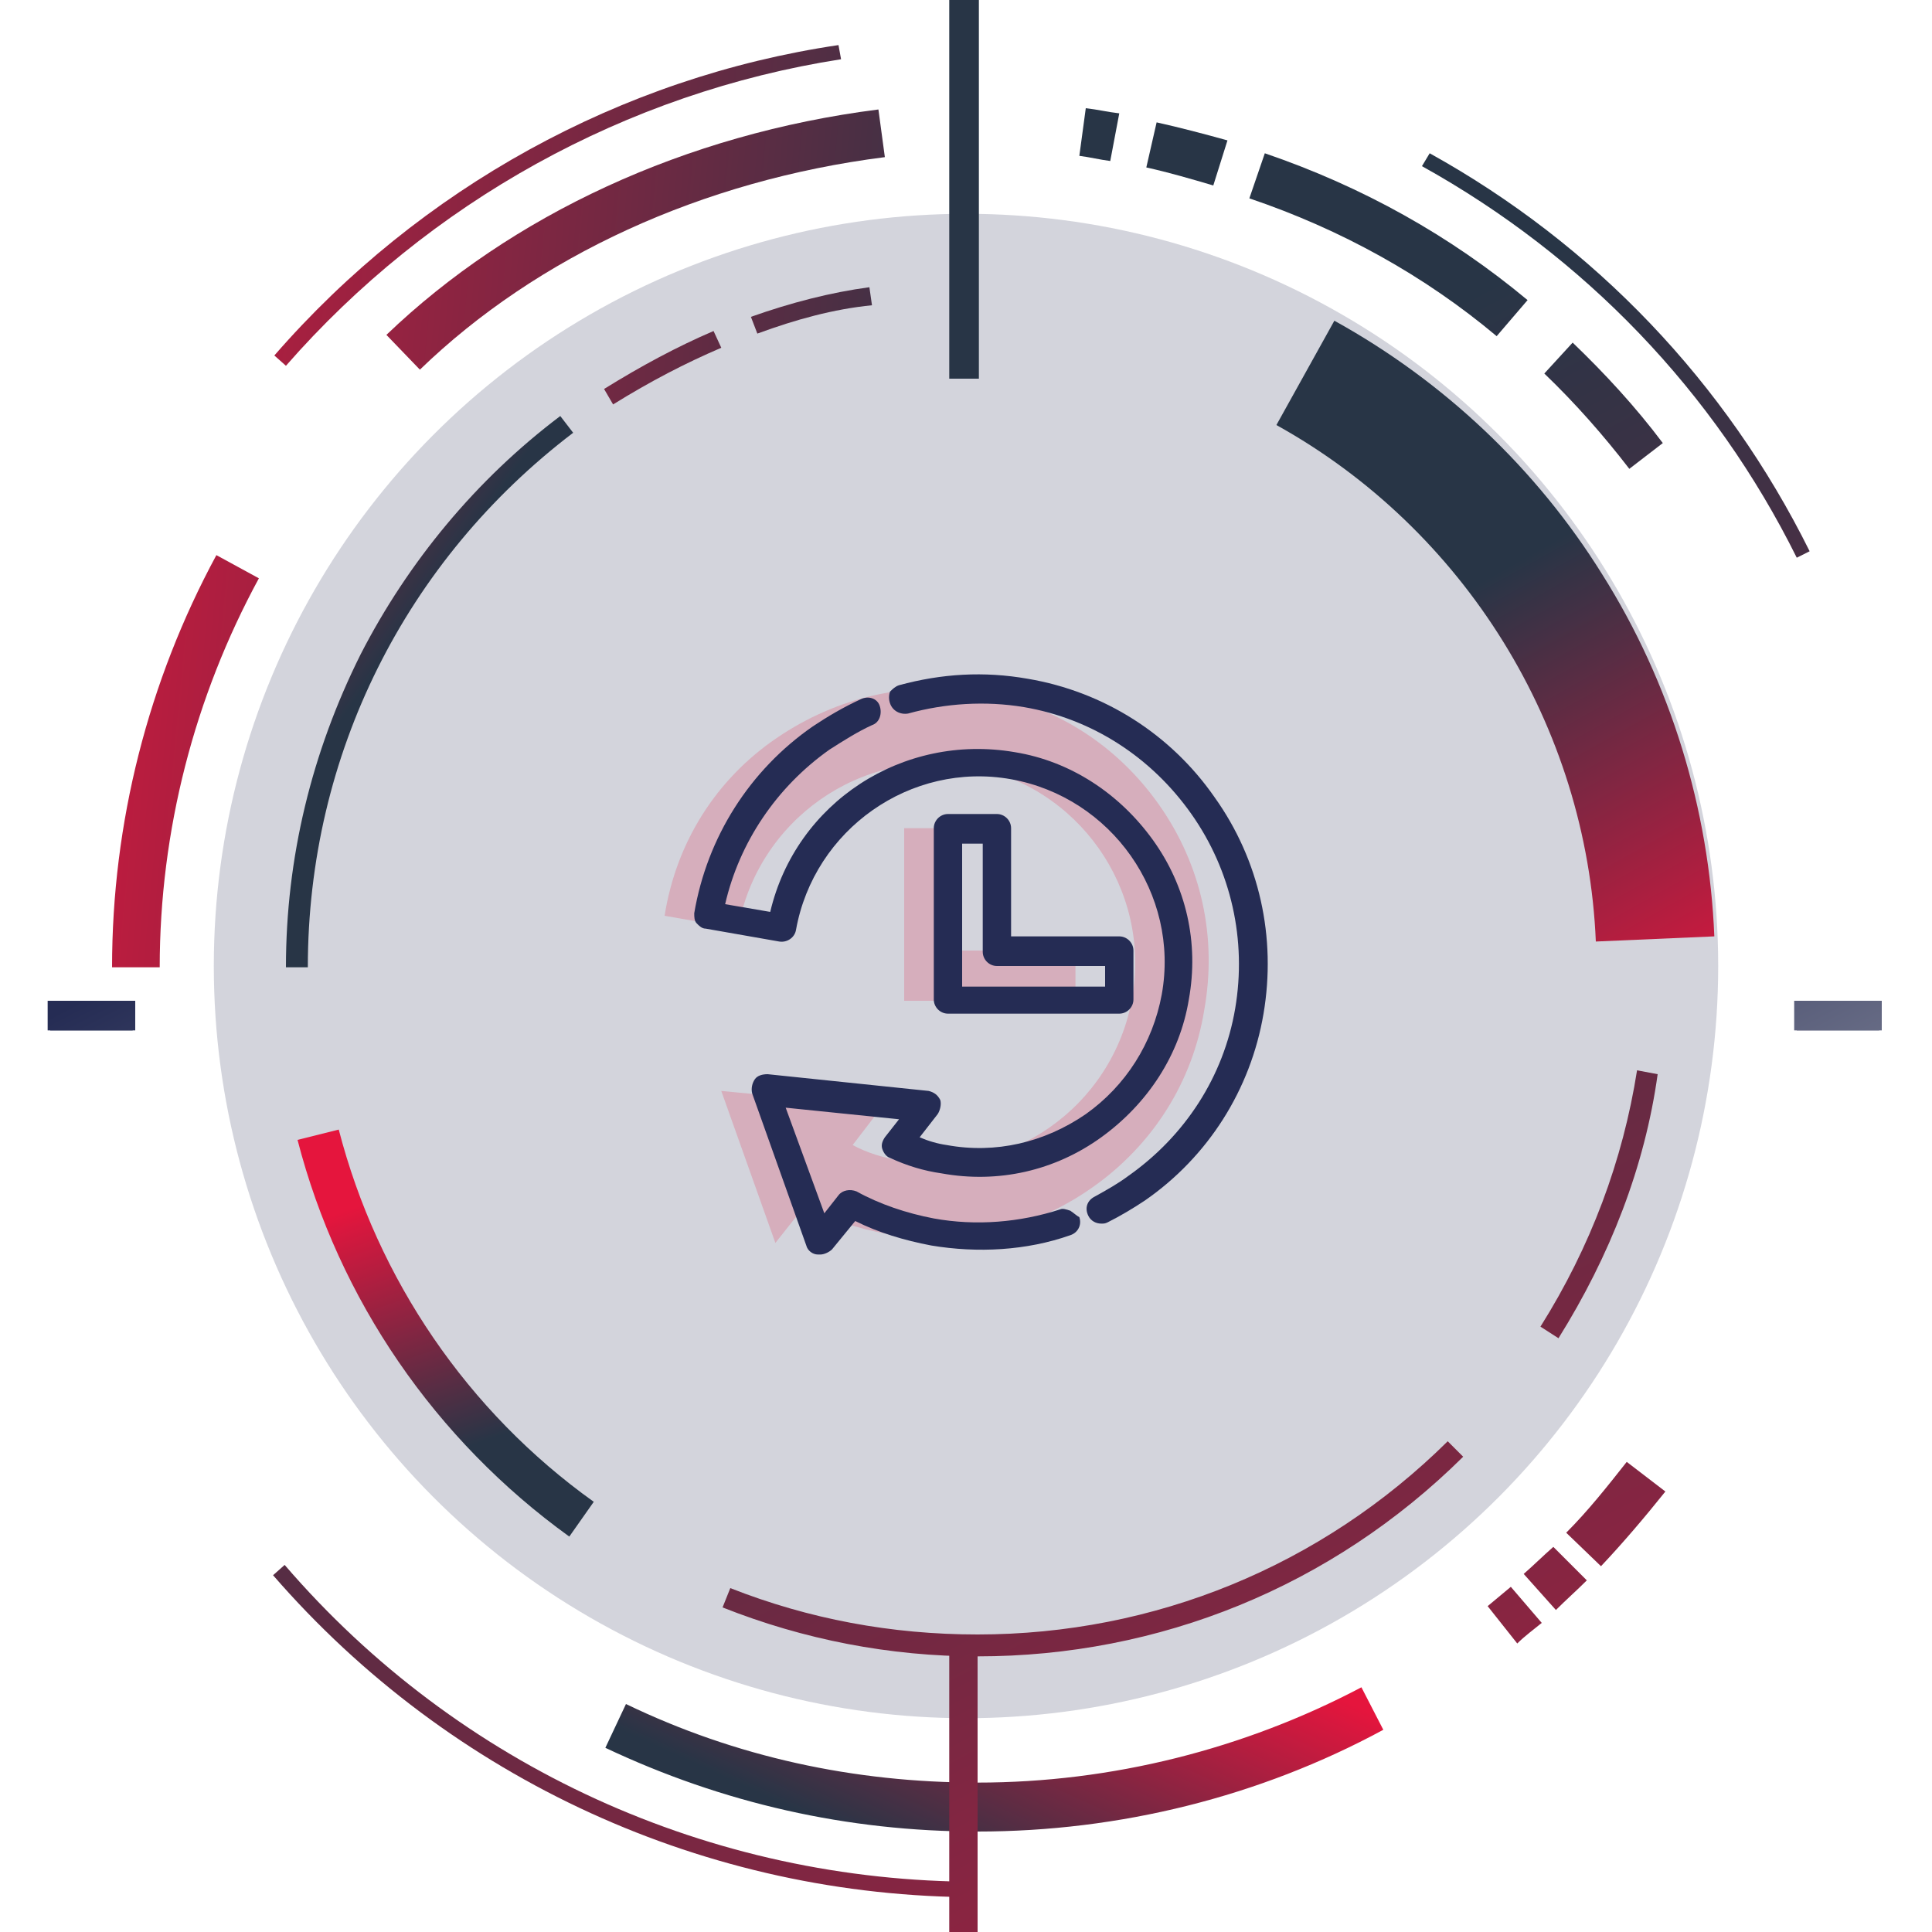 <?xml version="1.0" encoding="utf-8"?>
<!-- Generator: Adobe Illustrator 27.0.0, SVG Export Plug-In . SVG Version: 6.00 Build 0)  -->
<svg version="1.1" id="Capa_1" xmlns="http://www.w3.org/2000/svg" xmlns:xlink="http://www.w3.org/1999/xlink" x="0px" y="0px"
	 viewBox="0 0 150 150" style="enable-background:new 0 0 150 150;" xml:space="preserve">
<style type="text/css">
	.st0{opacity:0.2;fill:#252C54;enable-background:new    ;}
	.st1{fill:url(#SVGID_1_);}
	.st2{fill:url(#SVGID_00000013877826636768419250000005693856110792274603_);}
	.st3{opacity:0.2;fill:#E5153D;enable-background:new    ;}
	.st4{fill:#252C54;}
	.st5{fill:url(#SVGID_00000159431292431255545670000015555149106836948670_);}
	.st6{fill:url(#SVGID_00000000213184665911613180000016282440361089446331_);}
	.st7{fill:url(#SVGID_00000029023379437026021220000011218978331148230800_);}
	.st8{fill:url(#SVGID_00000073723737136629362390000013788662054336024715_);}
	.st9{fill:url(#SVGID_00000034065346688421243880000010986720965640422058_);}
	.st10{fill:url(#SVGID_00000122700957866512067930000010985033997950826644_);}
	.st11{fill:url(#SVGID_00000160177553816722819420000014049916248028295851_);}
	.st12{fill:url(#SVGID_00000001661456533941504140000003768445093886636947_);}
	.st13{fill:url(#SVGID_00000137090444834776794120000017198418636858773137_);}
	.st14{fill:url(#SVGID_00000032646171034963460450000004474314606458490005_);}
	.st15{fill:url(#SVGID_00000044176393339392659430000013702167327197988790_);}
	.st16{fill:url(#SVGID_00000089546899024538496870000008397115802200072066_);}
	.st17{fill:url(#SVGID_00000025440102635570249210000000544749356060228759_);}
	.st18{fill:url(#SVGID_00000049917393185424186540000000495000652522128555_);}
	.st19{fill:url(#SVGID_00000182504979940627125430000013815740615447742361_);}
	.st20{fill:url(#SVGID_00000095338524862297481420000007532535312447424428_);}
	.st21{fill:url(#SVGID_00000171713871491072105860000011896427609362405028_);}
	.st22{fill:url(#SVGID_00000136376139849479164800000014902090545153705397_);}
	.st23{fill:url(#SVGID_00000093878173272713245770000014058147881020642202_);}
	.st24{fill:url(#SVGID_00000129891780994121177080000005008725608849355686_);}
	.st25{fill:url(#SVGID_00000099647534102605433530000016892955699891694496_);}
	.st26{fill:url(#SVGID_00000031886980769042785590000016812731094230821054_);}
	.st27{fill:url(#SVGID_00000012433783794258910680000006821168796799900811_);}
	.st28{fill:url(#SVGID_00000088095810683767979830000008017889254240094356_);}
	.st29{fill:url(#SVGID_00000173129557856922983220000013742023374828355262_);}
	.st30{fill:url(#SVGID_00000021120807788071479520000013382117667483631523_);}
	.st31{fill:url(#SVGID_00000076574629661797737450000002298198945941076385_);}
</style>
<circle class="st0" cx="75" cy="75" r="58.4"/>
<linearGradient id="SVGID_1_" gradientUnits="userSpaceOnUse" x1="42.07" y1="837.379" x2="6.549" y2="769.608" gradientTransform="matrix(1 0 0 1 0 -692)">
	<stop  offset="0" style="stop-color:#D9D9D9"/>
	<stop  offset="1" style="stop-color:#252C54"/>
</linearGradient>
<rect x="3.9" y="77.7" class="st1" width="6.6" height="2.3"/>
<linearGradient id="SVGID_00000049910814646663116970000006561078182446812072_" gradientUnits="userSpaceOnUse" x1="166.731" y1="816.509" x2="131.211" y2="748.738" gradientTransform="matrix(1 0 0 1 0 -692)">
	<stop  offset="0" style="stop-color:#D9D9D9"/>
	<stop  offset="1" style="stop-color:#252C54"/>
</linearGradient>
<rect x="139.5" y="77.7" style="fill:url(#SVGID_00000049910814646663116970000006561078182446812072_);" width="6.6" height="2.3"/>
<g>
	<polygon class="st3" points="83.5,77.7 70.2,77.7 70.2,64.3 74,64.3 74,73.8 83.5,73.8 	"/>
	<g>
		<path class="st3" d="M90,62.5c-3.3-4.7-8.2-7.8-13.8-8.7c-5.6-1-11.2,0.3-15.9,3.5s-7.8,8.1-8.7,13.8l5.7,1
			c1.5-8.4,9.5-14.1,18-12.6c8.4,1.5,14.1,9.5,12.6,18c-1.5,8.4-9.5,14.1-18,12.6c-1.3-0.2-2.6-0.6-3.7-1.2l2.3-3L56,84.7l4.2,11.8
			l2.3-2.9c2,1.1,4.1,1.8,6.4,2.2c5.6,1,11.2-0.3,15.9-3.6c4.7-3.3,7.8-8.2,8.7-13.8C94.5,72.8,93.3,67.2,90,62.5L90,62.5z"/>
		<g>
			<path class="st4" d="M94.3,61.9c-3.4-4.9-8.6-8.2-14.5-9.2c-3.4-0.6-6.7-0.4-10,0.5c-0.3,0.1-0.5,0.3-0.7,0.5
				c-0.1,0.3-0.1,0.6,0,0.9c0.2,0.6,0.8,0.9,1.4,0.8c2.9-0.8,6-1,9-0.5c5.3,0.9,9.9,3.9,13,8.3s4.3,9.8,3.4,15.1
				c-0.9,5.3-3.9,9.9-8.3,13c-0.8,0.6-1.7,1.1-2.6,1.6c-0.6,0.3-0.8,0.9-0.5,1.5c0.2,0.4,0.6,0.6,1,0.6c0.2,0,0.3,0,0.5-0.1
				c1-0.5,2-1.1,2.9-1.7c4.9-3.4,8.2-8.6,9.2-14.5C99.1,72.8,97.8,66.8,94.3,61.9L94.3,61.9z"/>
			<path class="st4" d="M83.1,94c-0.3-0.1-0.6-0.2-0.8-0.1c-3.1,1-6.5,1.3-9.8,0.7c-2.1-0.4-4.2-1.1-6-2.1c-0.5-0.2-1.1-0.1-1.4,0.3
				L64,94.2L61,86l8.8,0.9l-1.1,1.4c-0.2,0.3-0.3,0.6-0.2,0.9c0.1,0.3,0.3,0.6,0.6,0.7c1.3,0.6,2.6,1,4,1.2
				c4.4,0.8,8.8-0.2,12.4-2.8s6.1-6.4,6.8-10.7c0.8-4.4-0.2-8.8-2.8-12.4s-6.4-6.1-10.7-6.8c-8.7-1.5-17,3.9-19,12.4l-3.5-0.6
				c1.1-4.8,4-9.1,8.1-12c1.1-0.7,2.2-1.4,3.3-1.9c0.6-0.2,0.8-0.9,0.6-1.5c-0.2-0.6-0.9-0.8-1.5-0.5c-1.3,0.6-2.5,1.3-3.7,2.1
				c-4.9,3.4-8.2,8.6-9.2,14.5c0,0.3,0,0.6,0.2,0.8c0.2,0.2,0.4,0.4,0.7,0.4l5.7,1c0.6,0.1,1.2-0.3,1.3-0.9
				c1.4-7.8,8.9-13.1,16.7-11.7s13.1,8.9,11.7,16.7c-0.7,3.8-2.8,7.1-5.9,9.3c-3.2,2.2-7,3.1-10.8,2.4c-0.7-0.1-1.4-0.3-2.1-0.6
				l1.4-1.8c0.2-0.3,0.3-0.8,0.2-1.1c-0.2-0.4-0.5-0.6-0.9-0.7l-12.5-1.3c-0.4,0-0.8,0.1-1,0.4s-0.3,0.7-0.2,1.1l4.2,11.8
				c0.1,0.4,0.5,0.7,0.9,0.7c0.1,0,0.1,0,0.2,0c0.3,0,0.7-0.2,0.9-0.4l1.8-2.2c1.8,0.9,3.8,1.5,5.9,1.9c3.6,0.6,7.4,0.4,10.8-0.8
				c0.6-0.2,0.9-0.8,0.7-1.4C83.6,94.4,83.4,94.2,83.1,94L83.1,94z"/>
			<path class="st4" d="M77.4,63.2h-3.8c-0.6,0-1.1,0.5-1.1,1.1v13.3c0,0.6,0.5,1.1,1.1,1.1h13.3c0.6,0,1.1-0.5,1.1-1.1v-3.8
				c0-0.6-0.5-1.1-1.1-1.1h-8.4v-8.4C78.5,63.7,78,63.2,77.4,63.2z M77.4,75h8.4v1.6H74.7V65.5h1.6v8.4C76.3,74.5,76.8,75,77.4,75
				L77.4,75z"/>
		</g>
	</g>
</g>
<g>
	<g>
		<g>
			
				<linearGradient id="SVGID_00000087394962739419225490000012907735666680844935_" gradientUnits="userSpaceOnUse" x1="101.194" y1="-84.776" x2="16.903" y2="76.085" gradientTransform="matrix(1 0 0 -1 0 149.89)">
				<stop  offset="0" style="stop-color:#E5153D"/>
				<stop  offset="1" style="stop-color:#283546"/>
			</linearGradient>
			<path style="fill:url(#SVGID_00000087394962739419225490000012907735666680844935_);" d="M75.9,147.3c-21,0-40.9-9.1-54.7-25
				l0.9-0.8c13.5,15.7,33.1,24.6,53.8,24.6V147.3z"/>
		</g>
		<g>
			
				<linearGradient id="SVGID_00000168093517260856786960000017083145470296848552_" gradientUnits="userSpaceOnUse" x1="205.258" y1="-30.246" x2="120.967" y2="130.614" gradientTransform="matrix(1 0 0 -1 0 149.89)">
				<stop  offset="0" style="stop-color:#E5153D"/>
				<stop  offset="1" style="stop-color:#283546"/>
			</linearGradient>
			<path style="fill:url(#SVGID_00000168093517260856786960000017083145470296848552_);" d="M139.5,43.3
				c-6.4-12.9-16.5-23.4-29.1-30.4l0.6-1c12.8,7.1,23,17.8,29.5,30.9L139.5,43.3z"/>
		</g>
		<g>
			
				<linearGradient id="SVGID_00000155124914619073565830000002703983373670580388_" gradientUnits="userSpaceOnUse" x1="-5.434" y1="138.632" x2="82.075" y2="130.267" gradientTransform="matrix(1 0 0 -1 0 149.89)">
				<stop  offset="0" style="stop-color:#E5153D"/>
				<stop  offset="1" style="stop-color:#283546"/>
			</linearGradient>
			<path style="fill:url(#SVGID_00000155124914619073565830000002703983373670580388_);" d="M22.2,28.4l-0.9-0.8
				C32.6,14.6,48.2,6,65.1,3.5l0.2,1.1C48.6,7.2,33.3,15.7,22.2,28.4z"/>
		</g>
		<g>
			
				<linearGradient id="SVGID_00000174593248168022749150000013882881391415306914_" gradientUnits="userSpaceOnUse" x1="83.045" y1="27.642" x2="72.428" y2="4.478" gradientTransform="matrix(1 0 0 -1 0 149.89)">
				<stop  offset="0" style="stop-color:#E5153D"/>
				<stop  offset="1" style="stop-color:#283546"/>
			</linearGradient>
			<path style="fill:url(#SVGID_00000174593248168022749150000013882881391415306914_);" d="M75.9,142.2c-10.1,0-19.8-2.2-28.9-6.5
				l1.6-3.4c8.5,4.1,17.7,6.1,27.3,6.1c10.4,0,20.7-2.6,29.8-7.4l1.7,3.3C97.8,139.5,86.9,142.2,75.9,142.2z"/>
		</g>
		<g>
			
				<linearGradient id="SVGID_00000047059913954258293250000015113317404515883396_" gradientUnits="userSpaceOnUse" x1="106.5" y1="17.19" x2="106.5" y2="17.19" gradientTransform="matrix(1 0 0 -1 0 149.89)">
				<stop  offset="0" style="stop-color:#E5153D"/>
				<stop  offset="1" style="stop-color:#283546"/>
			</linearGradient>
			<path style="fill:url(#SVGID_00000047059913954258293250000015113317404515883396_);" d="M106.5,132.7"/>
		</g>
		<g>
			
				<linearGradient id="SVGID_00000042709328257335963600000004427895408609446294_" gradientUnits="userSpaceOnUse" x1="159.007" y1="-54.482" x2="74.716" y2="106.379" gradientTransform="matrix(1 0 0 -1 0 149.89)">
				<stop  offset="0" style="stop-color:#E5153D"/>
				<stop  offset="1" style="stop-color:#283546"/>
			</linearGradient>
			<path style="fill:url(#SVGID_00000042709328257335963600000004427895408609446294_);" d="M117.8,127.6l-2.3-2.9
				c0.6-0.5,1.2-1,1.8-1.5l2.4,2.8C119.1,126.5,118.4,127,117.8,127.6z"/>
		</g>
		<g>
			
				<linearGradient id="SVGID_00000044877993338473414690000002289487181266617005_" gradientUnits="userSpaceOnUse" x1="162.671" y1="-52.562" x2="78.38" y2="108.299" gradientTransform="matrix(1 0 0 -1 0 149.89)">
				<stop  offset="0" style="stop-color:#E5153D"/>
				<stop  offset="1" style="stop-color:#283546"/>
			</linearGradient>
			<path style="fill:url(#SVGID_00000044877993338473414690000002289487181266617005_);" d="M120.8,125l-2.5-2.8
				c0.8-0.7,1.5-1.4,2.3-2.1l2.6,2.6C122.4,123.5,121.6,124.2,120.8,125z"/>
		</g>
		<g>
			
				<linearGradient id="SVGID_00000128468016298646120330000016679529602245696390_" gradientUnits="userSpaceOnUse" x1="168.434" y1="-49.542" x2="84.143" y2="111.32" gradientTransform="matrix(1 0 0 -1 0 149.89)">
				<stop  offset="0" style="stop-color:#E5153D"/>
				<stop  offset="1" style="stop-color:#283546"/>
			</linearGradient>
			<path style="fill:url(#SVGID_00000128468016298646120330000016679529602245696390_);" d="M124.3,121.6l-2.7-2.6
				c1.7-1.7,3.2-3.6,4.7-5.5l3,2.3C127.7,117.8,126,119.8,124.3,121.6z"/>
		</g>
		<g>
			
				<linearGradient id="SVGID_00000133487684772881898630000012151760329005584051_" gradientUnits="userSpaceOnUse" x1="202.922" y1="-31.47" x2="118.63" y2="129.391" gradientTransform="matrix(1 0 0 -1 0 149.89)">
				<stop  offset="0" style="stop-color:#E5153D"/>
				<stop  offset="1" style="stop-color:#283546"/>
			</linearGradient>
			<path style="fill:url(#SVGID_00000133487684772881898630000012151760329005584051_);" d="M126.5,36.4c-2-2.6-4.2-5.1-6.6-7.4
				l2.2-2.4c2.5,2.4,4.9,5,7,7.8L126.5,36.4z"/>
		</g>
		<g>
			
				<linearGradient id="SVGID_00000137100721757179737370000004879292394466763403_" gradientUnits="userSpaceOnUse" x1="121" y1="121.99" x2="121" y2="121.99" gradientTransform="matrix(1 0 0 -1 0 149.89)">
				<stop  offset="0" style="stop-color:#E5153D"/>
				<stop  offset="1" style="stop-color:#283546"/>
			</linearGradient>
			<path style="fill:url(#SVGID_00000137100721757179737370000004879292394466763403_);" d="M121,27.9"/>
		</g>
		<g>
			
				<linearGradient id="SVGID_00000048495488641609005820000005458188758070979728_" gradientUnits="userSpaceOnUse" x1="194.897" y1="-35.676" x2="110.606" y2="125.185" gradientTransform="matrix(1 0 0 -1 0 149.89)">
				<stop  offset="0" style="stop-color:#E5153D"/>
				<stop  offset="1" style="stop-color:#283546"/>
			</linearGradient>
			<path style="fill:url(#SVGID_00000048495488641609005820000005458188758070979728_);" d="M116.2,26.1
				c-5.6-4.7-12.1-8.3-19.2-10.7l1.2-3.5c7.6,2.6,14.4,6.4,20.4,11.4L116.2,26.1z"/>
		</g>
		<g>
			
				<linearGradient id="SVGID_00000077297790989322922810000017462294065427675531_" gradientUnits="userSpaceOnUse" x1="185.66" y1="-40.515" x2="101.37" y2="120.345" gradientTransform="matrix(1 0 0 -1 0 149.89)">
				<stop  offset="0" style="stop-color:#E5153D"/>
				<stop  offset="1" style="stop-color:#283546"/>
			</linearGradient>
			<path style="fill:url(#SVGID_00000077297790989322922810000017462294065427675531_);" d="M94.2,14.4c-1.7-0.5-3.4-1-5.2-1.4
				l0.8-3.5c1.8,0.4,3.7,0.9,5.5,1.4L94.2,14.4z"/>
		</g>
		<g>
			
				<linearGradient id="SVGID_00000034073164419803312560000014131894580735760048_" gradientUnits="userSpaceOnUse" x1="180.942" y1="-42.988" x2="96.651" y2="117.873" gradientTransform="matrix(1 0 0 -1 0 149.89)">
				<stop  offset="0" style="stop-color:#E5153D"/>
				<stop  offset="1" style="stop-color:#283546"/>
			</linearGradient>
			<path style="fill:url(#SVGID_00000034073164419803312560000014131894580735760048_);" d="M86.2,12.5c-0.8-0.1-1.6-0.3-2.4-0.4
				l0.5-3.7c0.9,0.1,1.7,0.3,2.6,0.4L86.2,12.5z"/>
		</g>
		<g>
			
				<linearGradient id="SVGID_00000113351326803237747720000012371951216327921066_" gradientUnits="userSpaceOnUse" x1="-5.624" y1="136.645" x2="81.885" y2="128.28" gradientTransform="matrix(1 0 0 -1 0 149.89)">
				<stop  offset="0" style="stop-color:#E5153D"/>
				<stop  offset="1" style="stop-color:#283546"/>
			</linearGradient>
			<path style="fill:url(#SVGID_00000113351326803237747720000012371951216327921066_);" d="M32.6,28.7L30,26
				c9.7-9.3,23.2-15.6,38.2-17.5l0.5,3.7C54.5,14,41.7,19.9,32.6,28.7z"/>
		</g>
		<g>
			
				<linearGradient id="SVGID_00000083787588393979956780000002349201906363443632_" gradientUnits="userSpaceOnUse" x1="-9.801" y1="92.945" x2="77.707" y2="84.581" gradientTransform="matrix(1 0 0 -1 0 149.89)">
				<stop  offset="0" style="stop-color:#E5153D"/>
				<stop  offset="1" style="stop-color:#283546"/>
			</linearGradient>
			<path style="fill:url(#SVGID_00000083787588393979956780000002349201906363443632_);" d="M12.4,75.1H8.7c0-11.2,2.8-22.2,8.1-32
				l3.3,1.8C15.1,54.1,12.4,64.5,12.4,75.1z"/>
		</g>
		<g>
			
				<linearGradient id="SVGID_00000136378514491124706290000009222487759852679066_" gradientUnits="userSpaceOnUse" x1="30.994" y1="57.351" x2="37.751" y2="38.048" gradientTransform="matrix(1 0 0 -1 0 149.89)">
				<stop  offset="0" style="stop-color:#E5153D"/>
				<stop  offset="1" style="stop-color:#283546"/>
			</linearGradient>
			<path style="fill:url(#SVGID_00000136378514491124706290000009222487759852679066_);" d="M44.2,119.3
				c-10.4-7.5-17.9-18.4-21.1-30.8l3.2-0.8c3,11.6,10,21.9,19.8,28.9L44.2,119.3z"/>
		</g>
		<g>
			
				<linearGradient id="SVGID_00000066515549133769726740000004053680572116989593_" gradientUnits="userSpaceOnUse" x1="41.4" y1="26.69" x2="41.4" y2="26.69" gradientTransform="matrix(1 0 0 -1 0 149.89)">
				<stop  offset="0" style="stop-color:#E5153D"/>
				<stop  offset="1" style="stop-color:#283546"/>
			</linearGradient>
			<path style="fill:url(#SVGID_00000066515549133769726740000004053680572116989593_);" d="M41.4,123.2"/>
		</g>
		<g>
			
				<linearGradient id="SVGID_00000125582568001862613580000001143629851218701485_" gradientUnits="userSpaceOnUse" x1="135.943" y1="-66.567" x2="51.653" y2="94.293" gradientTransform="matrix(1 0 0 -1 0 149.89)">
				<stop  offset="0" style="stop-color:#E5153D"/>
				<stop  offset="1" style="stop-color:#283546"/>
			</linearGradient>
			<path style="fill:url(#SVGID_00000125582568001862613580000001143629851218701485_);" d="M75.9,128.6c-6.8,0-13.5-1.3-19.8-3.8
				l0.6-1.5c6.1,2.4,12.5,3.6,19.2,3.6c13.7,0,26.7-5.3,36.5-15l1.2,1.2C103.4,123.2,90,128.6,75.9,128.6z"/>
		</g>
		<g>
			
				<linearGradient id="SVGID_00000165215468046621305200000008596915239846989490_" gradientUnits="userSpaceOnUse" x1="177.364" y1="-44.863" x2="93.073" y2="115.998" gradientTransform="matrix(1 0 0 -1 0 149.89)">
				<stop  offset="0" style="stop-color:#E5153D"/>
				<stop  offset="1" style="stop-color:#283546"/>
			</linearGradient>
			<path style="fill:url(#SVGID_00000165215468046621305200000008596915239846989490_);" d="M121,103.9l-1.4-0.9
				c3.9-6.2,6.4-12.9,7.5-19.9l1.6,0.3C127.7,90.6,125,97.5,121,103.9z"/>
		</g>
		<g>
			
				<linearGradient id="SVGID_00000078025106094006964370000016929500483364757120_" gradientUnits="userSpaceOnUse" x1="134.574" y1="70.37" x2="115.271" y2="104.874" gradientTransform="matrix(1 0 0 -1 0 149.89)">
				<stop  offset="0" style="stop-color:#E5153D"/>
				<stop  offset="1" style="stop-color:#283546"/>
			</linearGradient>
			<path style="fill:url(#SVGID_00000078025106094006964370000016929500483364757120_);" d="M123.9,73.1
				c-0.7-16.7-10.2-32-24.8-40.1l4.5-8.1c8.5,4.7,15.7,11.5,20.8,19.7c5.3,8.4,8.3,18.2,8.7,28.1L123.9,73.1z"/>
		</g>
		<g>
			
				<linearGradient id="SVGID_00000109726230322664485350000014822228450349621178_" gradientUnits="userSpaceOnUse" x1="-6.029" y1="132.403" x2="81.479" y2="124.038" gradientTransform="matrix(1 0 0 -1 0 149.89)">
				<stop  offset="0" style="stop-color:#E5153D"/>
				<stop  offset="1" style="stop-color:#283546"/>
			</linearGradient>
			<path style="fill:url(#SVGID_00000109726230322664485350000014822228450349621178_);" d="M58.8,25.9l-0.5-1.3
				c3.1-1.1,6.2-1.9,9.2-2.3l0.2,1.4C64.7,24,61.8,24.8,58.8,25.9z"/>
		</g>
		<g>
			
				<linearGradient id="SVGID_00000060727220457240390290000004860659593146965179_" gradientUnits="userSpaceOnUse" x1="-6.556" y1="126.889" x2="80.952" y2="118.525" gradientTransform="matrix(1 0 0 -1 0 149.89)">
				<stop  offset="0" style="stop-color:#E5153D"/>
				<stop  offset="1" style="stop-color:#283546"/>
			</linearGradient>
			<path style="fill:url(#SVGID_00000060727220457240390290000004860659593146965179_);" d="M47.6,31.4l-0.7-1.2
				c2.9-1.8,5.7-3.3,8.5-4.5L56,27C53.2,28.2,50.5,29.6,47.6,31.4z"/>
		</g>
		<g>
			
				<linearGradient id="SVGID_00000014619943440242101610000018359353290921501113_" gradientUnits="userSpaceOnUse" x1="10.641" y1="111.623" x2="29.622" y2="98.433" gradientTransform="matrix(1 0 0 -1 0 149.89)">
				<stop  offset="0" style="stop-color:#E5153D"/>
				<stop  offset="1" style="stop-color:#283546"/>
			</linearGradient>
			<path style="fill:url(#SVGID_00000014619943440242101610000018359353290921501113_);" d="M23.9,75.1h-1.7c0-8.5,2-16.7,5.8-24.3
				c3.7-7.2,9-13.6,15.5-18.5l1,1.3C31.5,43.5,23.9,58.6,23.9,75.1z"/>
		</g>
		<g>
			
				<linearGradient id="SVGID_00000074419819056963658330000007946744969544171395_" gradientUnits="userSpaceOnUse" x1="119.733" y1="-75.061" x2="35.443" y2="85.8" gradientTransform="matrix(1 0 0 -1 0 149.89)">
				<stop  offset="0" style="stop-color:#E5153D"/>
				<stop  offset="1" style="stop-color:#283546"/>
			</linearGradient>
			<polygon style="fill:url(#SVGID_00000074419819056963658330000007946744969544171395_);" points="75.9,150 73.7,150 73.7,128.4 
				75.9,128.4 			"/>
		</g>
		<g>
			
				<linearGradient id="SVGID_00000083046404356025711960000002454700225503185573_" gradientUnits="userSpaceOnUse" x1="170.957" y1="-48.22" x2="86.666" y2="112.641" gradientTransform="matrix(1 0 0 -1 0 149.89)">
				<stop  offset="0" style="stop-color:#E5153D"/>
				<stop  offset="1" style="stop-color:#283546"/>
			</linearGradient>
			<polygon style="fill:url(#SVGID_00000083046404356025711960000002454700225503185573_);" points="76,29.4 73.7,29.4 73.7,0 76,0 
							"/>
		</g>
	</g>
	<g>
		
			<linearGradient id="SVGID_00000103946301022873967510000015109263977616184711_" gradientUnits="userSpaceOnUse" x1="41.863" y1="4.507" x2="6.35" y2="72.281" gradientTransform="matrix(1 0 0 -1 0 149.89)">
			<stop  offset="0" style="stop-color:#D9D9D9"/>
			<stop  offset="1" style="stop-color:#252C54"/>
		</linearGradient>
		<polygon style="fill:url(#SVGID_00000103946301022873967510000015109263977616184711_);" points="3.7,80 3.7,77.7 10.3,77.7 
			10.3,80 		"/>
	</g>
	<g>
		
			<linearGradient id="SVGID_00000026152282475189097770000016276329642120606337_" gradientUnits="userSpaceOnUse" x1="166.526" y1="25.379" x2="131.013" y2="93.153" gradientTransform="matrix(1 0 0 -1 0 149.89)">
			<stop  offset="0" style="stop-color:#D9D9D9"/>
			<stop  offset="1" style="stop-color:#252C54"/>
		</linearGradient>
		<polygon style="fill:url(#SVGID_00000026152282475189097770000016276329642120606337_);" points="139.3,80 139.3,77.7 145.9,77.7 
			145.9,80 		"/>
	</g>
</g>
</svg>
